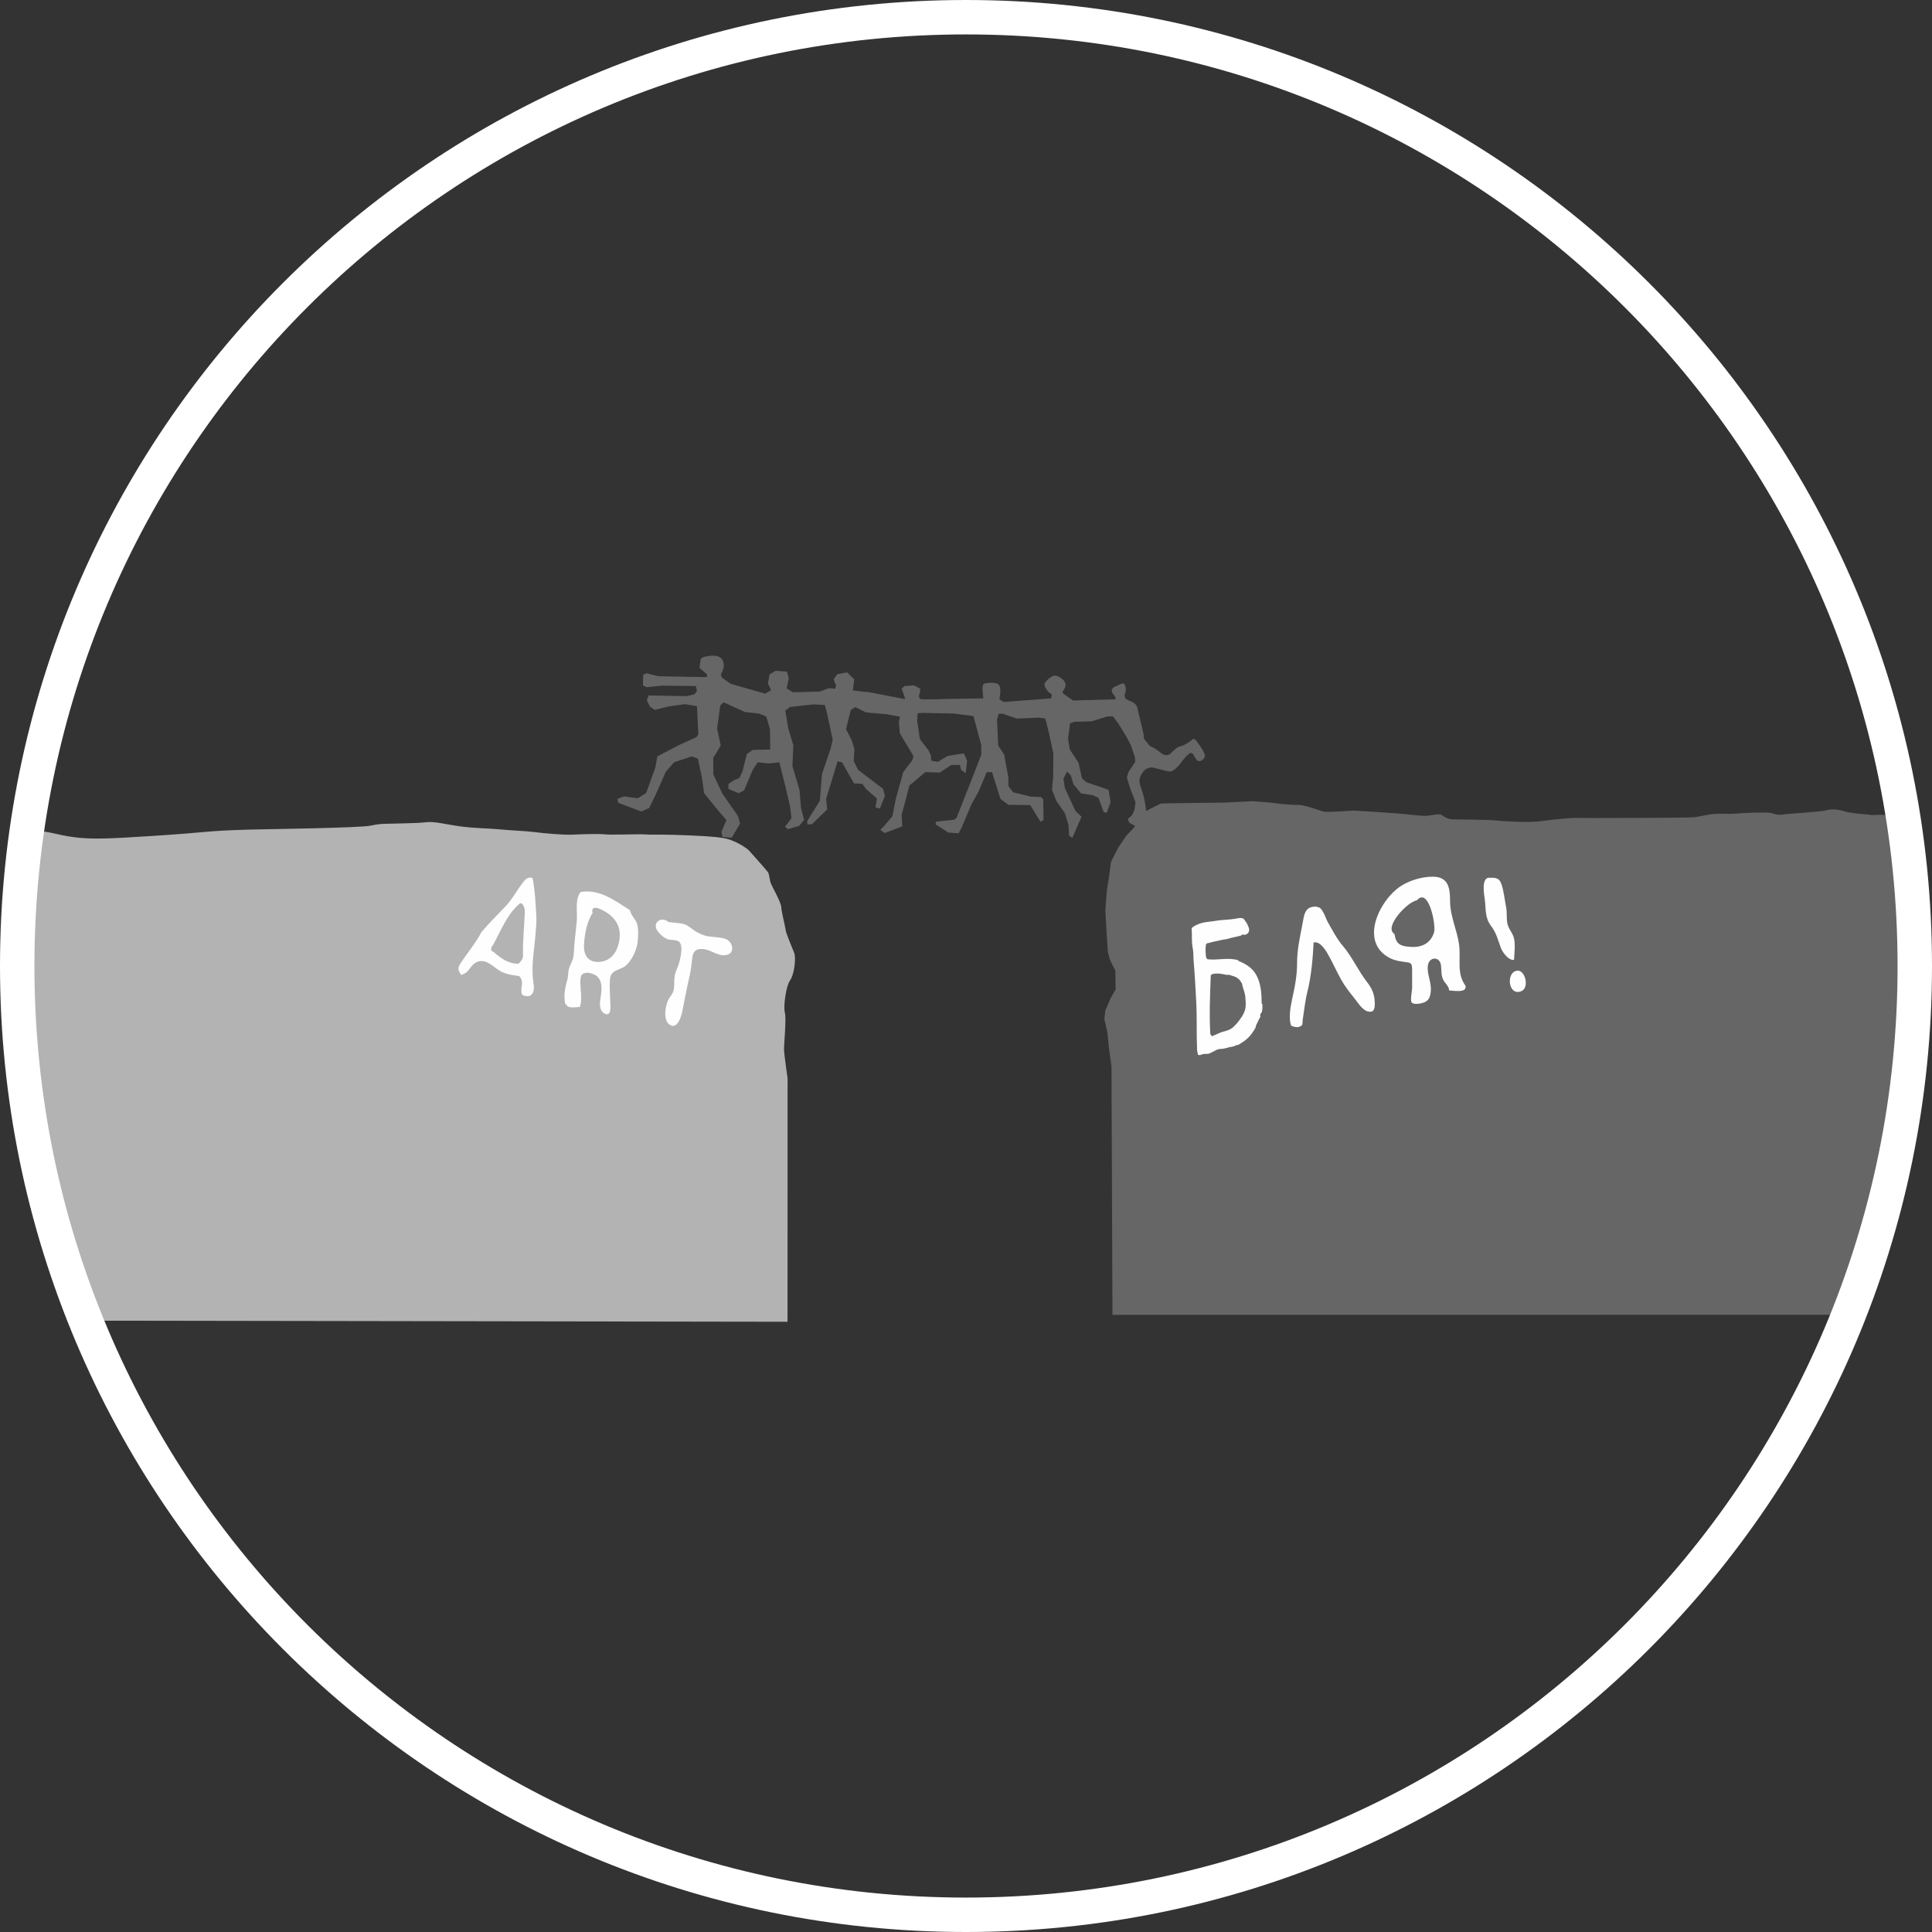<?xml version="1.0" encoding="UTF-8"?> <svg xmlns="http://www.w3.org/2000/svg" xmlns:xlink="http://www.w3.org/1999/xlink" xmlns:xodm="http://www.corel.com/coreldraw/odm/2003" xml:space="preserve" width="290px" height="290px" version="1.0" style="shape-rendering:geometricPrecision; text-rendering:geometricPrecision; image-rendering:optimizeQuality; fill-rule:evenodd; clip-rule:evenodd" viewBox="0 0 27.95 27.95"><rect x="0" y="0" width="27.95" height="27.95" fill="#333333" stroke="none"/> <defs> <style type="text/css"> .fil3 {fill:white} .fil2 {fill:#FEFEFE;fill-rule:nonzero} .fil1 {fill:#666666;fill-rule:nonzero} .fil0 {fill:#B3B3B3;fill-rule:nonzero} </style> </defs> <g id="Слой_x0020_1">  <path class="fil0" d="M11.393 19.122l0.001 -3.521c0,0 -0.052,-0.358 -0.052,-0.427 0,-0.07 0.036,-0.44 0.013,-0.523 -0.024,-0.083 0.013,-0.381 0.076,-0.47 0.063,-0.09 0.086,-0.328 0.059,-0.395 -0.026,-0.066 -0.119,-0.281 -0.125,-0.337 -0.007,-0.056 -0.06,-0.259 -0.063,-0.328 -0.004,-0.07 -0.129,-0.288 -0.149,-0.338 -0.02,-0.05 -0.023,-0.136 -0.043,-0.165 -0.02,-0.03 -0.235,-0.269 -0.269,-0.308 -0.033,-0.04 -0.198,-0.146 -0.341,-0.179 -0.142,-0.033 -0.543,-0.047 -0.738,-0.053 -0.195,-0.007 -0.384,0 -0.444,-0.007 -0.059,-0.006 -0.49,0.01 -0.559,0 -0.07,-0.01 -0.358,-0.003 -0.481,0.004 -0.122,0.006 -0.417,-0.02 -0.543,-0.037 -0.125,-0.017 -0.347,-0.023 -0.509,-0.04 -0.163,-0.016 -0.345,-0.013 -0.567,-0.043 -0.222,-0.03 -0.371,-0.076 -0.503,-0.059 -0.133,0.016 -0.424,0.016 -0.5,0.02 -0.076,0.003 -0.146,-0.004 -0.298,0.029 -0.152,0.033 -1.57,0.052 -1.726,0.056 -0.728,0.021 -0.53,0.036 -1.48,0.096 -0.612,0.04 -0.825,0.043 -1.045,0.019 -0.337,-0.038 -0.404,-0.117 -0.769,-0.092 -0.386,1.4 0.072,3.351 0.093,4.226l0.806 2.856 10.156 0.016z"></path> <path class="fil1" d="M27.65 15.368c0.012,-0.62 0.138,-1.297 0.106,-2.082 -0.365,-0.609 0.296,-1.55 -0.627,-1.496 -0.083,0.005 -0.072,-0.007 -0.148,-0.01 -0.076,-0.004 -0.242,-0.023 -0.288,-0.04 -0.046,-0.016 -0.166,-0.046 -0.262,-0.02 -0.096,0.027 -0.529,0.047 -0.635,0.063 -0.106,0.017 -0.133,-0.02 -0.209,-0.026 -0.076,-0.007 -0.368,0.003 -0.474,0.013 -0.106,0.01 -0.162,0 -0.278,0.003 -0.116,0.003 -0.235,0.04 -0.328,0.05 -0.092,0.01 -1.612,0.013 -1.692,0.01 -0.079,-0.004 -0.341,0.02 -0.519,0.046 -0.179,0.027 -0.583,0 -0.663,-0.01 -0.079,-0.01 -0.583,-0.016 -0.632,-0.016 -0.05,0 -0.123,-0.047 -0.153,-0.067 -0.029,-0.019 -0.152,0.014 -0.222,0.017 -0.069,0.003 -0.327,-0.03 -0.417,-0.036 -0.089,-0.007 -0.549,-0.037 -0.609,-0.04 -0.06,-0.003 -0.401,0.033 -0.47,0.01 -0.07,-0.023 -0.265,-0.096 -0.358,-0.093 -0.092,0.003 -0.298,-0.02 -0.374,-0.03 -0.076,-0.01 -0.281,-0.023 -0.281,-0.023l-0.394 0.02c0,0 -0.908,0.01 -0.924,0.013 -0.017,0.004 -0.219,0.109 -0.219,0.109 0,0 -0.013,-0.178 -0.069,-0.324 -0.057,-0.146 -0.01,-0.185 0.026,-0.242 0.036,-0.056 0.109,-0.069 0.142,-0.063 0.033,0.007 0.193,0.053 0.245,0.057 0.053,0.003 0.133,-0.09 0.133,-0.09 0,0 0.116,-0.162 0.162,-0.175 0.046,-0.014 0.046,0.039 0.09,0.092 0.043,0.053 0.096,0.007 0.119,-0.036 0.023,-0.043 -0.073,-0.169 -0.119,-0.232 -0.047,-0.063 -0.067,-0.013 -0.067,-0.013 0,0 -0.116,0.086 -0.162,0.089 -0.046,0.004 -0.113,0.07 -0.142,0.103 -0.03,0.033 -0.096,0.036 -0.139,-0.003 -0.043,-0.04 -0.13,-0.093 -0.149,-0.096 -0.02,-0.004 -0.057,-0.063 -0.083,-0.09 -0.027,-0.026 -0.023,-0.089 -0.023,-0.089 0,0 -0.07,-0.295 -0.09,-0.381 -0.02,-0.086 -0.119,-0.093 -0.159,-0.126 -0.039,-0.033 -0.023,-0.073 -0.013,-0.102 0.01,-0.03 0.003,-0.087 -0.013,-0.113 -0.017,-0.027 -0.047,-0.007 -0.136,0.033 -0.089,0.04 -0.036,0.103 -0.013,0.129 0.023,0.027 0.02,0.056 0.02,0.056l-0.616 0.017c0,0 -0.143,-0.096 -0.153,-0.113 -0.01,-0.016 0.053,-0.059 0.044,-0.125 -0.01,-0.067 -0.106,-0.116 -0.15,-0.123 -0.043,-0.006 -0.155,0.086 -0.155,0.129 0,0.043 0.059,0.119 0.089,0.129 0.03,0.01 0.007,0.073 0.007,0.073 0,0 -0.636,0.047 -0.669,0.05 -0.033,0.003 -0.08,-0.043 -0.08,-0.043 0,0 0.03,-0.116 0.004,-0.186 -0.027,-0.069 -0.179,-0.046 -0.219,-0.036 -0.039,0.01 -0.026,0.116 -0.026,0.116l0.01 0.099c0,0 -0.461,0.007 -0.494,0.007 -0.033,0 -0.364,0.013 -0.407,0.003 -0.043,-0.01 -0.03,-0.063 -0.02,-0.083 0.01,-0.019 0.007,-0.069 0.007,-0.069l-0.09 -0.047 -0.135 0.01 -0.043 0.037 0.043 0.119 0.006 0.033 -0.53 -0.102 -0.059 -0.004 -0.166 -0.02 0.02 -0.159 -0.103 -0.102 -0.142 0.026 -0.053 0.076 0.036 0.09 -0.016 0.046 -0.086 -0.01 -0.139 0.05 -0.384 0.01 -0.09 -0.056 0.03 -0.149 -0.026 -0.093 -0.163 -0.013 -0.089 0.053 -0.023 0.129 0.046 0.099 -0.086 0.05 -0.5 -0.143 -0.126 -0.089 -0.017 -0.046c0,0 0.077,-0.11 0.027,-0.206 -0.05,-0.096 -0.209,-0.063 -0.262,-0.049 -0.053,0.013 -0.056,0.043 -0.056,0.043l-0.017 0.116 0.11 0.096 -0.004 0.039 -0.702 -0.013 -0.168 -0.043 -0.05 0.02 -0.003 0.155 0.053 0.027 0.225 -0.023 0.487 0.006 0.016 0.07 -0.036 0.05 -0.116 0.026 -0.547 -0.01 -0.026 0.07 0.043 0.089 0.07 0.05 0.205 -0.05 0.235 -0.033 0.172 0.03 0.02 0.404 -0.027 0.043 -0.241 0.109 -0.325 0.169 -0.03 0.166 -0.132 0.364 -0.119 0.076 -0.199 -0.026 -0.099 0.036 0.013 0.056 0.334 0.126 0.113 -0.05 0.089 -0.182 0.153 -0.344 0.119 -0.136 0.255 -0.086 0.089 0.033 0.06 0.278 0.03 0.222 0.235 0.288 0.089 0.1 -0.073 0.172 0.014 0.073 0.135 0.01 0.12 -0.202 -0.027 -0.106 -0.228 -0.328 -0.13 -0.275 -0.003 -0.242 0.109 -0.179 -0.053 -0.248 0.047 -0.334 0.049 -0.043 0.305 0.139 0.206 0.023 0.105 0.043 0.053 0.182 0.004 0.295 -0.255 0.006 -0.083 0.06 -0.063 0.248 -0.046 0.1 -0.07 0.026 -0.086 0.056 -0.003 0.073 0.149 0.063 0.079 -0.04 0.123 -0.294 0.073 -0.113 0.159 0.017 0.155 -0.017 0.093 0.371 0.059 0.255 0.024 0.182 -0.093 0.123 0.04 0.036 0.162 -0.046 0.073 -0.086 -0.046 -0.183 -0.02 -0.251 -0.103 -0.345 0.013 -0.304 -0.073 -0.242 -0.043 -0.258 0.07 -0.053 0.341 -0.037 0.162 0.01 0.03 0.116 0.083 0.384 -0.03 0.129 -0.126 0.371 -0.03 0.385 -0.182 0.291 0 0.049 0.066 0 0.222 -0.215 -0.016 -0.155 0.082 -0.262 0.083 -0.278 0.066 0.013 0.173 0.305 0.119 0.006 0.056 0.076 0.156 0.136 -0.02 0.129 0.063 0.017 0.073 -0.182 -0.027 -0.103 -0.361 -0.275 -0.063 -0.126 0.01 -0.172 -0.036 -0.122 -0.086 -0.169 0.069 -0.278 0.067 -0.04 0.152 0.076 0.301 0.027 0.192 0.036 -0.016 0.073 0.013 0.165 0.199 0.332 -0.02 0.063 -0.129 0.168 -0.11 0.398 -0.046 0.238 -0.119 0.143 -0.057 0.056 0.064 0.046 0.254 -0.096 -0.009 -0.169 0.046 -0.169 0.066 -0.254 0.232 -0.193 0.208 0.007 0.163 -0.109 0.129 -0.003 0.016 0.072 0.067 0.047 0.02 -0.179 -0.044 -0.103 -0.069 0.007 -0.166 0.026 -0.145 0.087 -0.093 -0.017 -0.01 -0.086 -0.033 -0.066 -0.123 -0.159 -0.039 -0.265 0.006 -0.11 0.076 -0.006 0.451 0.01 0.281 0.036 0.113 0.421 0 0.139 -0.07 0.182 -0.288 0.732 -0.036 0.026 -0.258 0.027 -0.01 0.039 0.188 0.12 0.146 0.01 0.046 -0.087 0.136 -0.324 0.116 -0.212 0.109 -0.262 0.077 0 0.059 0.189 0.063 0.199 0.116 0.086 0.083 0 0.231 0.003 0.15 0.242 0.043 -0.026 -0.004 -0.298 -0.033 -0.034 -0.146 -0.006 -0.258 -0.063 -0.066 -0.09 -0.003 -0.132 -0.06 -0.324 -0.086 -0.13 -0.017 -0.377 0.024 -0.083 0.059 0 0.205 0.07 0.325 -0.014 0.086 0.014 0.046 0.182 0.07 0.321 -0.003 0.338 -0.017 0.192 0.066 0.162 0.12 0.172 0.053 0.169 0.009 0.159 0.047 0.03 0.132 -0.305 -0.089 -0.086 -0.152 -0.331 -0.02 -0.136 0.053 -0.102 0.053 0.056 0.039 0.129 0.11 0.132 0.172 0.027 0.079 0.036 0.076 0.206 0.043 0.013 0.057 -0.156 -0.03 -0.178 -0.321 -0.11 -0.063 -0.056 -0.05 -0.225 -0.126 -0.192 -0.026 -0.153 0.03 -0.228 0.066 -0.02 0.248 -0.007 0.222 -0.069 0.083 -0.004 0.079 0.106 0.113 0.183 0.066 0.125 0.06 0.173 0.006 0.069 -0.033 0.053 -0.063 0.093 -0.026 0.083 0.05 0.162 0.076 0.199 -0.017 0.116 -0.036 0.072 -0.06 0.053 0.023 0.053 0.083 0.047 -0.036 0.046 -0.09 0.093 -0.122 0.182 -0.1 0.199 -0.029 0.218 -0.03 0.189 -0.023 0.285 0.019 0.347 0.017 0.262c0,0 0.03,0.109 0.03,0.113 0,0.003 0.079,0.162 0.079,0.162l0.004 0.268 -0.076 0.136 -0.073 0.169 -0.014 0.125 0.043 0.189 0.024 0.235 0.036 0.262 0.014 3.593 10.703 -0.001 0.853 -3.653z"></path> <path class="fil2" d="M7.645 12.701l-0.003 0.001c-0.004,0.003 -0.008,0.003 -0.013,0.003 -0.015,0.009 -0.028,0.018 -0.04,0.032 -0.106,0.128 -0.173,0.271 -0.288,0.388 -0.117,0.12 -0.228,0.235 -0.336,0.359 -0.081,0.157 -0.191,0.285 -0.293,0.438 -0.022,0.033 -0.047,0.072 -0.037,0.109 0.006,0.024 0.018,0.053 0.041,0.073l0.001 0.001 0.026 -0.013c0.081,-0.028 0.104,-0.124 0.177,-0.165 0.149,-0.085 0.261,0.078 0.384,0.135 0.069,0.032 0.144,0.045 0.219,0.054l0.021 0.004c0.007,0.001 0.013,0.005 0.018,0.011l0.016 0.029c0.038,0.071 -0.017,0.151 0.014,0.225l0.003 0.008 0.015 0.007c0.036,0.01 0.081,0.022 0.11,-0.003 0.07,-0.061 0.036,-0.159 0.029,-0.241 -0.02,-0.214 0.021,-0.422 0.038,-0.635 0.008,-0.096 0.018,-0.19 0.011,-0.285 -0.011,-0.176 -0.018,-0.352 -0.052,-0.525l-0.001 -0.001c-0.001,-0.005 -0.004,-0.008 -0.007,-0.012 -0.001,0 -0.002,0.001 -0.003,0.001 -0.017,-0.004 -0.034,-0.006 -0.05,0.002zm-0.09 0.376c0.003,0.003 0.005,0.007 0.007,0.011 0.004,0.003 0.008,0.007 0.01,0.012 0.009,0.023 0.021,0.046 0.021,0.071 -0.005,0.218 -0.034,0.434 -0.026,0.653 0.001,0.033 -0.016,0.066 -0.04,0.09l-0.015 0.018c-0.006,0.006 -0.014,0.01 -0.022,0.01l-0.011 0c-0.133,-0.005 -0.244,-0.087 -0.34,-0.172l-0.016 -0.007c-0.01,-0.006 -0.017,-0.016 -0.017,-0.027l0 -0.012c0,-0.001 0.001,-0.003 0.001,-0.005l0.003 -0.013c0,-0.002 0.001,-0.004 0.001,-0.006l0.018 -0.023c0.116,-0.208 0.2,-0.441 0.384,-0.601 0.012,-0.012 0.031,-0.011 0.042,0.001z"></path> <path class="fil2" d="M17.868 13.292c-0.096,0.016 -0.189,0.013 -0.285,0.03 -0.073,0.013 -0.146,0.013 -0.215,0.036 -0.047,0.017 -0.093,0.033 -0.129,0.07 0.009,0.096 -0.004,0.188 0.016,0.288 0.014,0.066 0.007,0.129 0.014,0.195 0.016,0.189 0.026,0.378 0.036,0.566 0.013,0.239 0.003,0.474 0.013,0.712 0,0.02 0.01,0.039 0.01,0.063 0,0.003 0.007,0.007 0.01,0.01 0.02,0.007 0.036,-0.003 0.056,-0.01 0.033,-0.01 0.07,0 0.099,-0.01 0.037,-0.016 0.07,-0.036 0.106,-0.053 0.04,-0.02 0.083,-0.01 0.123,-0.023 0.02,-0.003 0.043,-0.01 0.063,-0.017 0.013,0 0.023,-0.003 0.036,-0.006 0.024,-0.003 0.047,-0.013 0.067,-0.023 0.006,-0.004 0.02,0 0.026,-0.004 0.056,-0.033 0.109,-0.066 0.156,-0.116 0.016,-0.016 0.029,-0.033 0.043,-0.053 0.02,-0.026 0.036,-0.052 0.05,-0.079 0.006,-0.02 0.009,-0.043 0.019,-0.056 0.017,-0.03 0.027,-0.063 0.047,-0.093 0.01,-0.01 0,-0.026 0.003,-0.043 0.007,-0.02 0.026,-0.03 0.026,-0.05 0.007,-0.033 0.007,-0.069 0.004,-0.102 0,0 -0.007,-0.007 -0.01,-0.004 0,-0.129 -0.007,-0.261 -0.06,-0.38 -0.023,-0.05 -0.056,-0.1 -0.099,-0.136 -0.053,-0.047 -0.113,-0.076 -0.176,-0.103 -0.003,-0.003 -0.006,-0.006 -0.006,-0.01 -0.146,-0.043 -0.292,0.004 -0.437,-0.013 -0.014,-0.003 -0.027,-0.023 -0.027,-0.04 -0.006,-0.059 -0.013,-0.122 0.003,-0.182 0.004,-0.01 0.02,-0.01 0.034,-0.013 0.069,-0.02 0.132,-0.033 0.202,-0.047 0.02,-0.006 0.043,-0.006 0.063,-0.01 0.069,-0.023 0.139,-0.033 0.208,-0.052 0.007,-0.004 0.013,-0.017 0.018,-0.016 0.019,0.009 0.035,0.006 0.052,0.002 0.016,-0.01 0.033,-0.023 0.039,-0.039 0.007,-0.02 0.007,-0.047 -0.003,-0.067 -0.01,-0.019 -0.016,-0.043 -0.03,-0.066 0,-0.003 -0.006,-0.007 -0.01,-0.01 -0.013,-0.023 -0.026,-0.046 -0.046,-0.053 -0.036,-0.01 -0.073,0 -0.109,0.007zm-0.074 0.814c0.035,0.014 0.072,0.017 0.104,0.042 0.013,0.01 0.023,0.015 0.033,0.027 0.012,0.02 0.029,0.035 0.037,0.057 0.012,0.065 0.04,0.119 0.047,0.182 0.005,0.066 0.015,0.134 -0.005,0.201 -0.01,0.03 -0.022,0.057 -0.04,0.087 -0.027,0.039 -0.052,0.077 -0.084,0.111 -0.03,0.033 -0.06,0.065 -0.099,0.082 -0.033,0.015 -0.068,0.023 -0.102,0.033 -0.047,0.014 -0.087,0.039 -0.132,0.054l-0.017 0.01c-0.013,-0.012 -0.025,-0.025 -0.027,-0.037 -0.016,-0.281 -0.003,-0.561 0.007,-0.842 0,-0.01 0.015,-0.017 0.027,-0.022 0.07,-0.015 0.132,-0.003 0.199,0.012 0.017,0.003 0.037,-0.005 0.052,0.003z"></path> <path class="fil2" d="M8.179 14.53c-0.028,-0.113 -0.005,-0.245 0.026,-0.345 0.019,-0.06 0.009,-0.134 0.034,-0.195 0.032,-0.08 0.057,-0.108 0.062,-0.201 0.007,-0.154 0.029,-0.304 0.043,-0.457 0.012,-0.135 -0.03,-0.318 0.054,-0.426 0.267,-0.054 0.506,0.128 0.717,0.263 0.005,0.062 0.081,0.131 0.1,0.193 0.022,0.07 0.018,0.158 0.013,0.232 -0.007,0.126 -0.07,0.269 -0.157,0.359 -0.087,0.092 -0.237,0.061 -0.247,0.218 -0.009,0.136 0.006,0.269 0.007,0.404 0,0.069 -0.022,0.135 -0.105,0.075 -0.043,-0.03 -0.051,-0.113 -0.045,-0.163 0.014,-0.113 0.054,-0.265 -0.039,-0.36 -0.028,-0.027 -0.1,-0.054 -0.141,-0.054 -0.084,0.001 -0.102,0.036 -0.105,0.113 -0.004,0.113 0.033,0.277 -0.008,0.381 -0.051,0.003 -0.186,0.027 -0.194,-0.037l-0.015 0z"></path> <path class="fil0" d="M8.576 13.204c-0.084,0.119 -0.119,0.315 -0.127,0.459 -0.01,0.156 0.061,0.262 0.219,0.253 0.161,-0.009 0.25,-0.128 0.283,-0.269 0.04,-0.169 0.003,-0.302 -0.129,-0.413 -0.037,-0.031 -0.273,-0.188 -0.253,-0.037l0.007 0.007z"></path> <path class="fil2" d="M9.619 13.324c0.094,0.033 0.206,0.018 0.295,0.052 0.06,0.023 0.112,0.08 0.171,0.111 0.063,0.032 0.113,0.055 0.186,0.062 0.068,0.006 0.139,0.012 0.206,0.028 0.134,0.033 0.172,0.235 0.004,0.242 -0.127,0.005 -0.214,-0.098 -0.345,-0.09 -0.079,0.005 -0.109,0.044 -0.12,0.125 -0.013,0.09 -0.018,0.173 -0.039,0.263 -0.04,0.169 -0.072,0.34 -0.105,0.509 -0.018,0.093 -0.081,0.284 -0.195,0.19 -0.092,-0.076 -0.047,-0.307 0.011,-0.385 0.052,-0.07 0.066,-0.105 0.066,-0.201 0,-0.078 0.004,-0.133 0.035,-0.202 0.034,-0.073 0.112,-0.33 0.038,-0.402 -0.039,-0.039 -0.137,-0.017 -0.193,-0.049 -0.044,-0.025 -0.094,-0.067 -0.122,-0.109 -0.083,-0.124 0.058,-0.218 0.159,-0.129l-0.052 -0.015z"></path> <path class="fil2" d="M19.052 13.117c-0.186,-0.013 -0.185,0.128 -0.213,0.27 -0.035,0.18 -0.074,0.354 -0.074,0.54 0,0.193 -0.034,0.356 -0.075,0.542 -0.023,0.105 -0.048,0.262 -0.013,0.367 0.027,0.018 0.088,0.031 0.121,0.018 0.062,-0.025 0.039,-0.044 0.049,-0.106 0.02,-0.127 0.034,-0.269 0.065,-0.392 0.059,-0.237 0.079,-0.478 0.092,-0.722 0.107,-0.021 0.19,0.139 0.231,0.214 0.057,0.106 0.109,0.219 0.168,0.325 0.047,0.086 0.118,0.179 0.18,0.255 0.05,0.061 0.121,0.181 0.2,0.203 0.106,0.03 0.108,-0.058 0.105,-0.137 -0.004,-0.118 -0.045,-0.201 -0.113,-0.289 -0.13,-0.169 -0.215,-0.364 -0.346,-0.518 -0.089,-0.104 -0.152,-0.228 -0.221,-0.349 -0.029,-0.049 -0.08,-0.226 -0.148,-0.213l-0.008 -0.008z"></path> <path class="fil2" d="M21.216 14.281c-0.153,-0.191 -0.078,-0.396 -0.108,-0.619 -0.03,-0.212 -0.131,-0.411 -0.13,-0.629 0,-0.195 -0.029,-0.351 -0.253,-0.35 -0.16,0 -0.341,0.057 -0.466,0.14 -0.293,0.195 -0.583,0.768 -0.191,1.015 0.079,0.049 0.143,0.063 0.236,0.076 0.111,0.015 0.125,0.009 0.125,0.128 0,0.085 0,0.17 0,0.255 0,0.043 -0.031,0.173 -0.006,0.205 0.029,0.038 0.135,0.017 0.176,0.001 0.074,-0.028 0.093,-0.082 0.1,-0.163 0.013,-0.132 -0.062,-0.254 -0.041,-0.379 0.021,-0.123 0.175,-0.127 0.189,0.007 0.009,0.079 -0.001,0.131 0.031,0.205 0.022,0.048 0.09,0.098 0.085,0.155 0.065,0.004 0.264,0.04 0.236,-0.064l0.017 0.017z"></path> <path class="fil1" d="M20.495 13.027c-0.12,0.009 -0.486,0.384 -0.321,0.485 0.022,0.153 0.09,0.179 0.246,0.187 0.157,0.008 0.281,-0.059 0.327,-0.213 0.029,-0.1 -0.075,-0.648 -0.244,-0.467l-0.008 0.008z"></path> <path class="fil2" d="M21.56 12.699c-0.135,-0.023 -0.091,0.236 -0.082,0.297 0.023,0.157 -0.004,0.271 0.096,0.404 0.077,0.102 0.096,0.201 0.14,0.315 0.022,0.06 0.112,0.185 0.189,0.171 0.005,-0.094 0.022,-0.229 -0.002,-0.319 -0.02,-0.075 -0.082,-0.133 -0.096,-0.216 -0.012,-0.074 -0.001,-0.149 -0.016,-0.224 -0.022,-0.109 -0.032,-0.239 -0.071,-0.344 -0.037,-0.097 -0.099,-0.084 -0.191,-0.084l0.033 0z"></path> <path class="fil2" d="M21.978 14.043c-0.202,-0.021 -0.168,0.383 0.033,0.295 0.109,-0.047 0.063,-0.275 -0.041,-0.295l0.008 0z"></path> <path class="fil3" d="M13.975 0c7.718,0 13.975,6.257 13.975,13.975 0,7.718 -6.257,13.975 -13.975,13.975 -7.718,0 -13.975,-6.257 -13.975,-13.975 0,-7.718 6.257,-13.975 13.975,-13.975zm0 0.498c7.443,0 13.477,6.034 13.477,13.477 0,7.443 -6.034,13.477 -13.477,13.477 -7.443,0 -13.477,-6.034 -13.477,-13.477 0,-7.443 6.034,-13.477 13.477,-13.477z"></path> </g> </svg> 